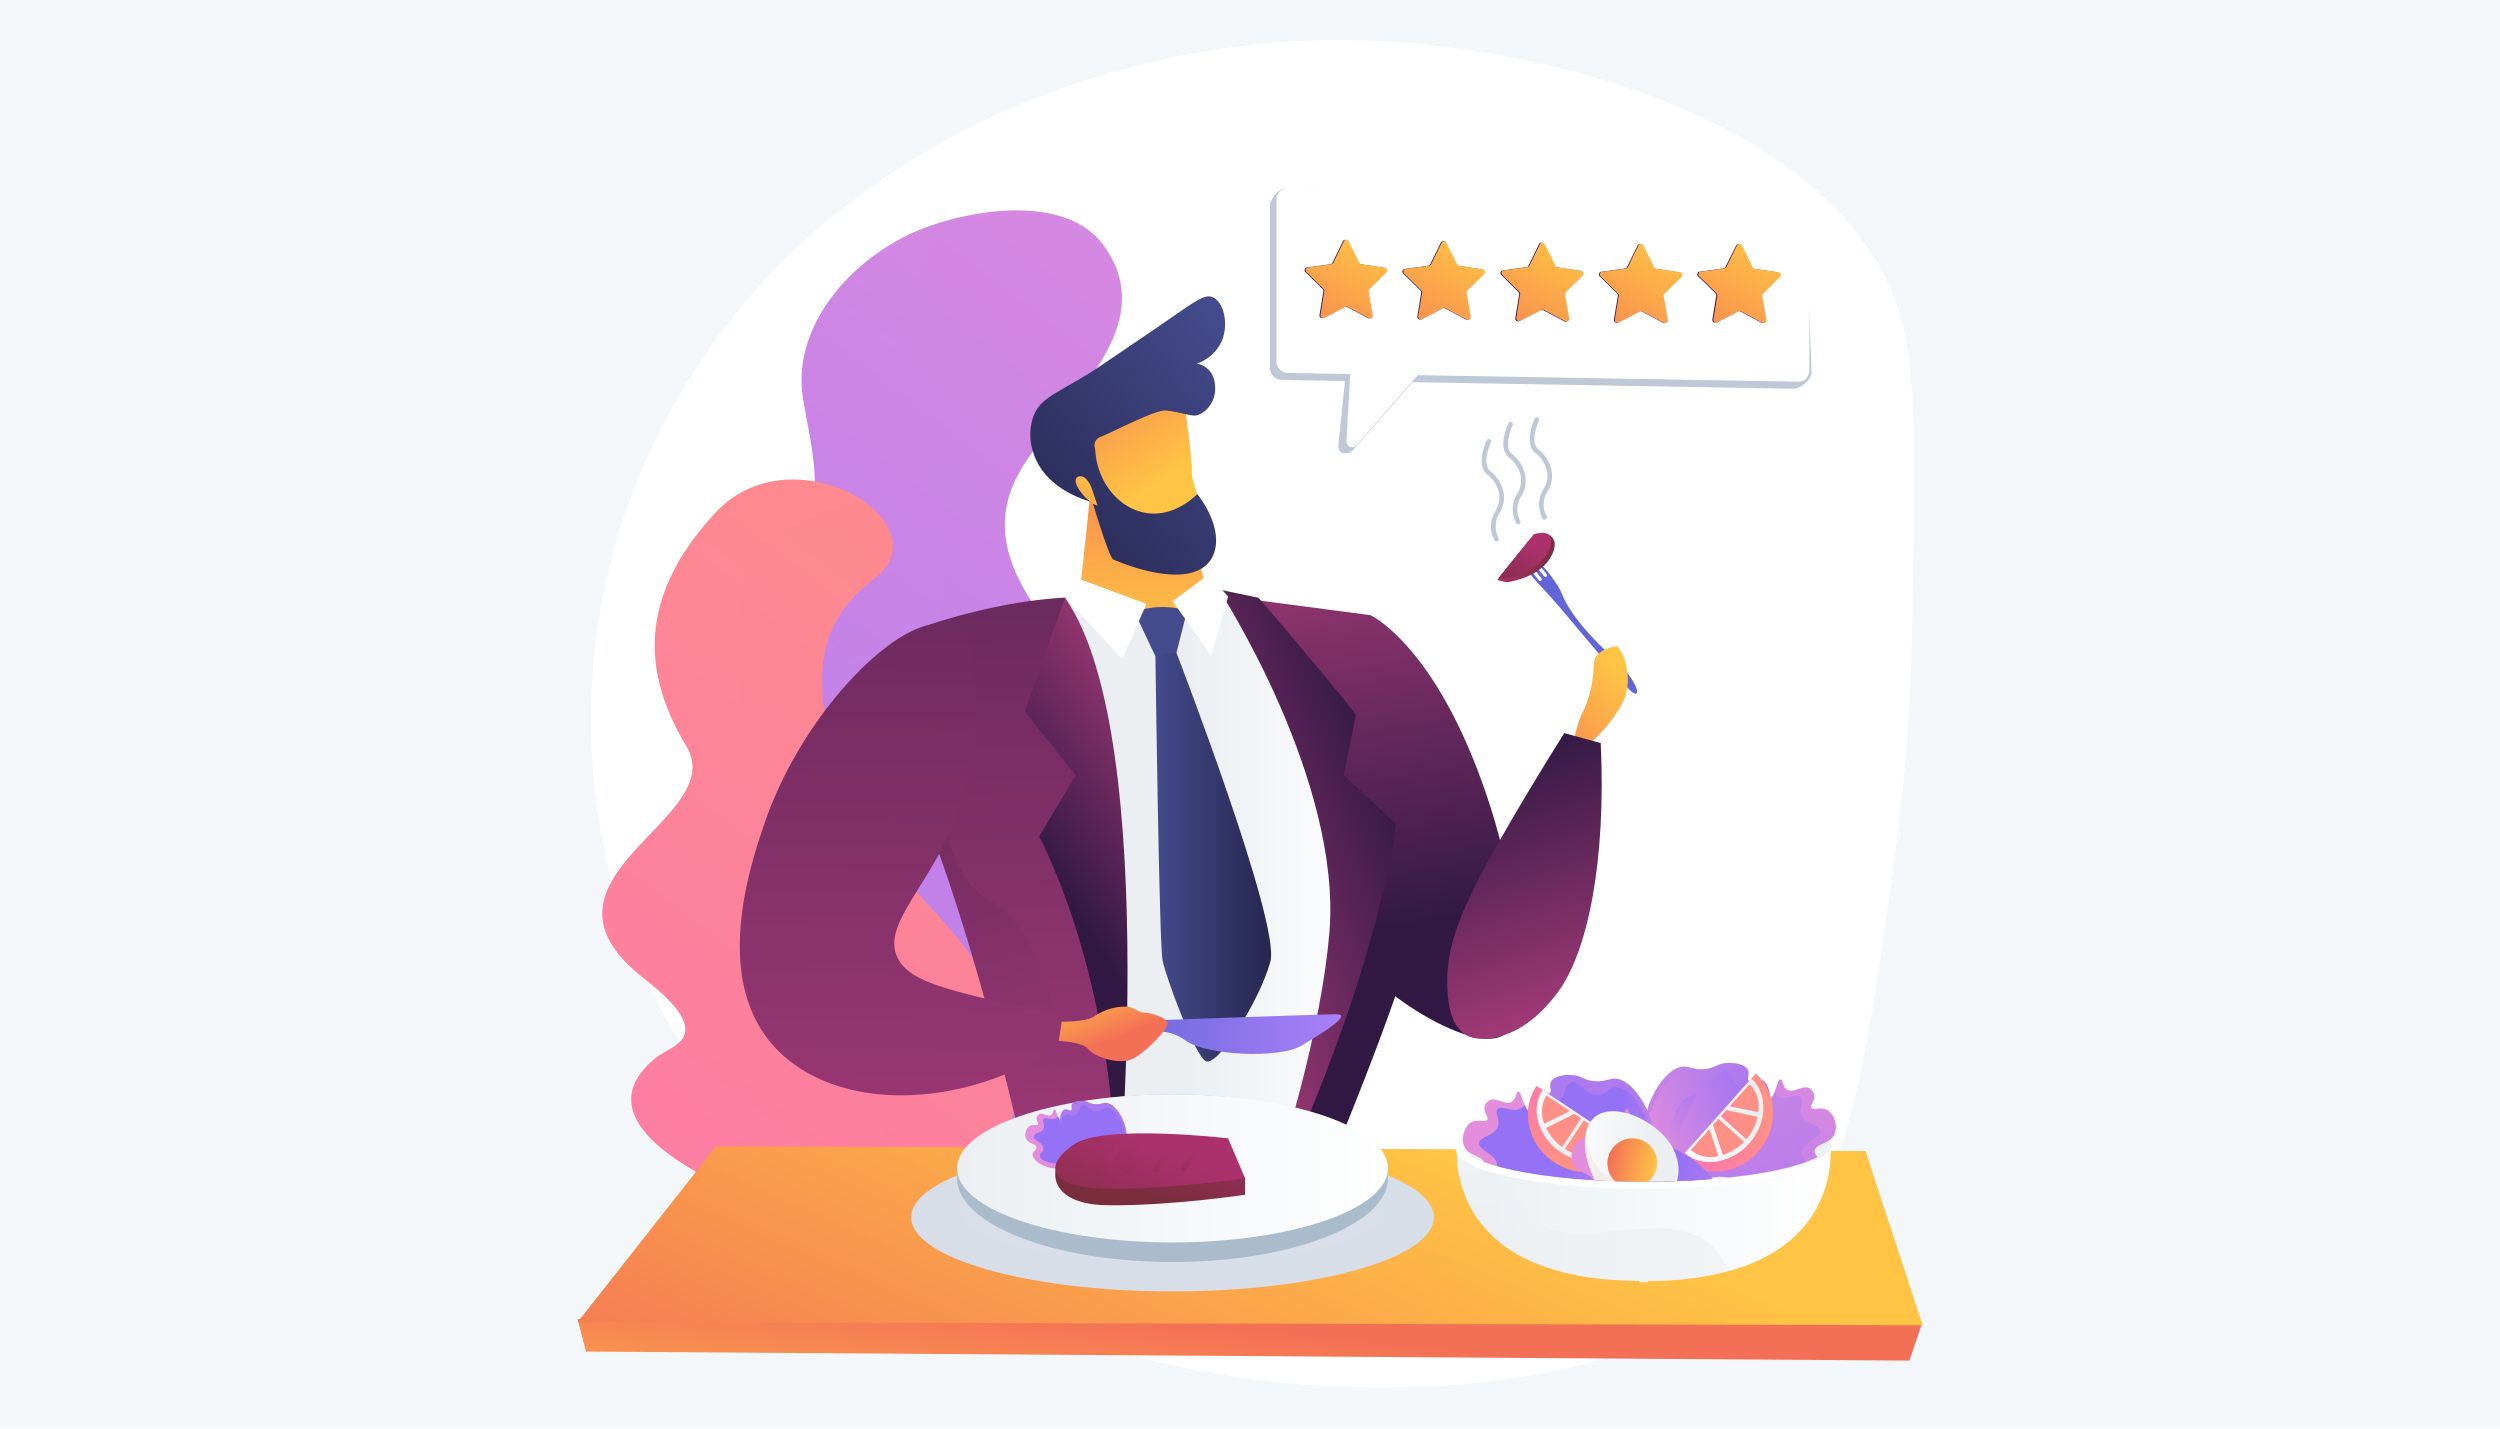 <svg xmlns="http://www.w3.org/2000/svg" xmlns:xlink="http://www.w3.org/1999/xlink" width="700" height="400" viewBox="0 0 700 400"><defs><style>.cls-1{fill:none;}.cls-2{isolation:isolate;}.cls-3{fill:#f4f7fa;}.cls-4{fill:#fff;}.cls-5{fill:url(#linear-gradient);}.cls-25,.cls-36,.cls-38,.cls-39,.cls-44,.cls-6,.cls-66,.cls-76,.cls-8,.cls-87{opacity:0.3;}.cls-25,.cls-29,.cls-31,.cls-33,.cls-36,.cls-38,.cls-39,.cls-44,.cls-46,.cls-52,.cls-54,.cls-6,.cls-64,.cls-66,.cls-76,.cls-79,.cls-8,.cls-87{mix-blend-mode:multiply;}.cls-6{fill:url(#linear-gradient-2);}.cls-7{fill:url(#linear-gradient-3);}.cls-8{fill:url(#linear-gradient-4);}.cls-9{fill:url(#linear-gradient-5);}.cls-10{fill:url(#linear-gradient-6);}.cls-11{fill:url(#linear-gradient-7);}.cls-12{fill:url(#linear-gradient-8);}.cls-13{fill:url(#linear-gradient-9);}.cls-14{fill:url(#linear-gradient-10);}.cls-15{fill:url(#linear-gradient-11);}.cls-16{fill:url(#linear-gradient-12);}.cls-17{fill:url(#linear-gradient-13);}.cls-18{fill:url(#linear-gradient-14);}.cls-19{fill:url(#linear-gradient-15);}.cls-20{fill:url(#linear-gradient-16);}.cls-21{fill:url(#linear-gradient-17);}.cls-22{fill:url(#linear-gradient-18);}.cls-23{fill:url(#linear-gradient-19);}.cls-24{fill:url(#linear-gradient-20);}.cls-25{fill:url(#linear-gradient-21);}.cls-26{fill:url(#linear-gradient-22);}.cls-27{fill:url(#linear-gradient-23);}.cls-28{fill:url(#linear-gradient-24);}.cls-29,.cls-46,.cls-54,.cls-79{opacity:0.5;}.cls-29{fill:url(#linear-gradient-25);}.cls-30{fill:url(#linear-gradient-26);}.cls-31{opacity:0.6;fill:url(#linear-gradient-27);}.cls-32{fill:url(#linear-gradient-28);}.cls-33{opacity:0.9;fill:url(#linear-gradient-29);}.cls-34{clip-path:url(#clip-path);}.cls-35{fill:url(#linear-gradient-30);}.cls-36{fill:url(#linear-gradient-31);}.cls-37{fill:url(#linear-gradient-32);}.cls-38{fill:url(#linear-gradient-33);}.cls-39{fill:url(#linear-gradient-34);}.cls-40{fill:url(#linear-gradient-35);}.cls-41{fill:url(#linear-gradient-36);}.cls-42{fill:url(#linear-gradient-37);}.cls-43{fill:url(#linear-gradient-38);}.cls-44{fill:url(#linear-gradient-39);}.cls-45{fill:url(#linear-gradient-40);}.cls-46{fill:url(#linear-gradient-41);}.cls-47,.cls-55{mix-blend-mode:soft-light;}.cls-47{fill:url(#linear-gradient-42);}.cls-48{fill:url(#linear-gradient-43);}.cls-49{fill:url(#linear-gradient-44);}.cls-50{fill:url(#linear-gradient-45);}.cls-51{fill:url(#linear-gradient-46);}.cls-52{opacity:0.2;}.cls-53{fill:url(#linear-gradient-51);}.cls-54{fill:url(#linear-gradient-52);}.cls-55{fill:url(#linear-gradient-53);}.cls-56{fill:url(#linear-gradient-54);}.cls-57{fill:url(#linear-gradient-55);}.cls-58{fill:url(#linear-gradient-56);}.cls-59{fill:url(#linear-gradient-57);}.cls-60{fill:url(#linear-gradient-62);}.cls-61{fill:url(#linear-gradient-63);}.cls-62{fill:url(#linear-gradient-64);}.cls-63{fill:url(#linear-gradient-65);}.cls-64{opacity:0.1;fill:url(#linear-gradient-66);}.cls-65,.cls-66{fill:#d8dee8;}.cls-67{fill:#abc;}.cls-68{fill:url(#linear-gradient-67);}.cls-69{fill:url(#linear-gradient-68);}.cls-70{fill:url(#linear-gradient-69);}.cls-71{fill:url(#linear-gradient-70);}.cls-72{fill:url(#linear-gradient-71);}.cls-73{fill:url(#linear-gradient-72);}.cls-74{fill:url(#linear-gradient-73);}.cls-75{fill:url(#linear-gradient-74);}.cls-76{fill:url(#linear-gradient-75);}.cls-77{fill:url(#linear-gradient-76);}.cls-78{fill:url(#linear-gradient-77);}.cls-80{fill:url(#linear-gradient-78);}.cls-81{fill:url(#linear-gradient-79);}.cls-82{fill:url(#linear-gradient-80);}.cls-83{fill:url(#linear-gradient-81);}.cls-84{fill:#bfc8d6;}.cls-85{fill:url(#linear-gradient-82);}.cls-86{fill:url(#linear-gradient-83);}.cls-88{fill:url(#linear-gradient-84);}.cls-89{fill:url(#linear-gradient-85);}.cls-90{fill:url(#linear-gradient-86);}.cls-91{fill:url(#linear-gradient-87);}.cls-92{fill:url(#linear-gradient-88);}.cls-93{fill:url(#linear-gradient-89);}.cls-94{fill:url(#linear-gradient-90);}.cls-95{fill:url(#linear-gradient-91);}.cls-96{fill:url(#linear-gradient-92);}.cls-97{fill:url(#linear-gradient-93);}.cls-98{fill:url(#linear-gradient-94);}.cls-99{fill:url(#linear-gradient-95);}.cls-100{fill:url(#linear-gradient-96);}</style><linearGradient id="linear-gradient" x1="-83.08" y1="49.88" x2="-224.95" y2="683.71" gradientTransform="matrix(0.91, 0.42, -0.42, 0.91, 531.72, 13.04)" gradientUnits="userSpaceOnUse"><stop offset="0" stop-color="#e38ddd"/><stop offset="1" stop-color="#9571f6"/></linearGradient><linearGradient id="linear-gradient-2" x1="-77.55" y1="54.18" x2="-215.62" y2="671.01" xlink:href="#linear-gradient"/><linearGradient id="linear-gradient-3" x1="-140.21" y1="172.58" x2="-239.16" y2="614.64" gradientTransform="matrix(0.91, 0.42, -0.42, 0.91, 531.72, 13.04)" gradientUnits="userSpaceOnUse"><stop offset="0" stop-color="#ff9085"/><stop offset="1" stop-color="#fb6fbb"/></linearGradient><linearGradient id="linear-gradient-4" x1="-133.01" y1="181.71" x2="-222.61" y2="582.03" xlink:href="#linear-gradient-3"/><linearGradient id="linear-gradient-5" x1="1689.65" y1="525.12" x2="1693.85" y2="525.12" gradientTransform="matrix(0.78, -0.62, 0.62, 0.78, -1206.83, 820.95)" gradientUnits="userSpaceOnUse"><stop offset="0" stop-color="#aa80f9"/><stop offset="1" stop-color="#6165d7"/></linearGradient><linearGradient id="linear-gradient-6" x1="3264.46" y1="265.92" x2="3365.15" y2="265.92" gradientTransform="translate(-2980.74)" gradientUnits="userSpaceOnUse"><stop offset="0.49" stop-color="#ebeff2"/><stop offset="1" stop-color="#fff"/></linearGradient><linearGradient id="linear-gradient-7" x1="3380.63" y1="259.07" x2="3362.48" y2="144.64" gradientTransform="translate(-2980.74)" gradientUnits="userSpaceOnUse"><stop offset="0" stop-color="#311944"/><stop offset="1" stop-color="#a03976"/></linearGradient><linearGradient id="linear-gradient-8" x1="3346.78" y1="264.45" x2="3328.62" y2="150.01" xlink:href="#linear-gradient-7"/><linearGradient id="linear-gradient-9" x1="3300.59" y1="177.53" x2="3302.96" y2="114.59" gradientTransform="translate(-2980.74)" gradientUnits="userSpaceOnUse"><stop offset="0" stop-color="#ffc444"/><stop offset="1" stop-color="#f36f56"/></linearGradient><linearGradient id="linear-gradient-10" x1="3307.41" y1="133.75" x2="3279.78" y2="91.13" xlink:href="#linear-gradient-9"/><linearGradient id="linear-gradient-11" x1="3332.43" y1="103.61" x2="3268.5" y2="158.86" gradientTransform="translate(-2980.74)" gradientUnits="userSpaceOnUse"><stop offset="0" stop-color="#444b8c"/><stop offset="1" stop-color="#26264f"/></linearGradient><linearGradient id="linear-gradient-12" x1="3289.43" y1="132.69" x2="3267.73" y2="157.95" xlink:href="#linear-gradient-9"/><linearGradient id="linear-gradient-13" x1="3378.62" y1="233.74" x2="3312.07" y2="261.36" xlink:href="#linear-gradient-7"/><linearGradient id="linear-gradient-14" x1="3298.51" y1="185.28" x2="3221.29" y2="293.8" xlink:href="#linear-gradient-11"/><linearGradient id="linear-gradient-15" x1="275.56" y1="-25.05" x2="281.12" y2="338.42" gradientTransform="matrix(1, 0, 0, 1, 0, 0)" xlink:href="#linear-gradient-7"/><linearGradient id="linear-gradient-16" x1="3283.12" y1="258.27" x2="3328.89" y2="226.44" xlink:href="#linear-gradient-7"/><linearGradient id="linear-gradient-17" x1="1392.24" y1="1579.96" x2="1410.39" y2="1620.8" gradientTransform="matrix(0.32, 0.95, -0.95, 0.32, 1506.77, -1643.11)" xlink:href="#linear-gradient-9"/><linearGradient id="linear-gradient-18" x1="1405.82" y1="1630.36" x2="1480.43" y2="1630.36" gradientTransform="matrix(0.32, 0.95, -0.95, 0.32, 1506.77, -1643.11)" xlink:href="#linear-gradient-7"/><linearGradient id="linear-gradient-19" x1="419.26" y1="156.35" x2="435.33" y2="156.35" gradientUnits="userSpaceOnUse"><stop offset="0" stop-color="#ab316d"/><stop offset="1" stop-color="#792d3d"/></linearGradient><linearGradient id="linear-gradient-20" x1="429.37" y1="152.93" x2="420.89" y2="168.81" xlink:href="#linear-gradient-19"/><linearGradient id="linear-gradient-21" x1="239.99" y1="178.9" x2="293.13" y2="313.52" gradientTransform="matrix(1, 0, 0, 1, 0, 0)" xlink:href="#linear-gradient-7"/><linearGradient id="linear-gradient-22" x1="323.51" y1="240" x2="355.91" y2="240" gradientTransform="matrix(1, 0, 0, 1, 0, 0)" xlink:href="#linear-gradient-11"/><linearGradient id="linear-gradient-23" x1="343.59" y1="433.84" x2="349.85" y2="371.29" gradientTransform="matrix(1, 0, 0, 1, 0, 0)" xlink:href="#linear-gradient-9"/><linearGradient id="linear-gradient-24" x1="376.21" y1="311.35" x2="307.41" y2="467.02" gradientTransform="matrix(1, 0, 0, 1, 0, 0)" xlink:href="#linear-gradient-9"/><linearGradient id="linear-gradient-25" x1="382.32" y1="314.05" x2="313.52" y2="469.72" gradientTransform="matrix(1, 0, 0, 1, 0, 0)" xlink:href="#linear-gradient-9"/><linearGradient id="linear-gradient-26" x1="407.91" y1="339.91" x2="512.58" y2="339.91" gradientUnits="userSpaceOnUse"><stop offset="0" stop-color="#ebeff2"/><stop offset="1" stop-color="#fff"/></linearGradient><linearGradient id="linear-gradient-27" x1="437.42" y1="254.17" x2="446.67" y2="344.32" gradientUnits="userSpaceOnUse"><stop offset="0" stop-color="#fff"/><stop offset="1" stop-color="#ebeff2"/></linearGradient><linearGradient id="linear-gradient-28" x1="455.35" y1="274.45" x2="460.52" y2="324.88" xlink:href="#linear-gradient-26"/><linearGradient id="linear-gradient-29" x1="456.63" y1="276.73" x2="461.44" y2="323.61" xlink:href="#linear-gradient-27"/><clipPath id="clip-path"><path class="cls-1" d="M515.71,313.3l-2.91-8-28.3-10.22H455.17L409.66,309.4l-.91,9.64a2.39,2.39,0,0,0-.15.83c0,6.08,23.31,11,52,11s52.06-4.93,52.06-11A7.67,7.67,0,0,0,515.71,313.3Z"/></clipPath><linearGradient id="linear-gradient-30" x1="-2123.06" y1="-951.52" x2="-2183.79" y2="-898.3" gradientTransform="translate(2823.01 552.02) rotate(-17.76)" xlink:href="#linear-gradient"/><linearGradient id="linear-gradient-31" x1="-2172.03" y1="-931.63" x2="-2131.48" y2="-931.63" gradientTransform="translate(2823.01 552.02) rotate(-17.76)" xlink:href="#linear-gradient"/><linearGradient id="linear-gradient-32" x1="-2179.79" y1="-940.85" x2="-2141.6" y2="-940.85" gradientTransform="translate(2823.01 552.02) rotate(-17.76)" xlink:href="#linear-gradient"/><linearGradient id="linear-gradient-33" x1="-2171.69" y1="-935.38" x2="-2163.17" y2="-949.25" gradientTransform="translate(2823.01 552.02) rotate(-17.76)" xlink:href="#linear-gradient"/><linearGradient id="linear-gradient-34" x1="-2150.02" y1="-960.14" x2="-2161.62" y2="-941.72" gradientTransform="translate(2823.01 552.02) rotate(-17.76)" xlink:href="#linear-gradient"/><linearGradient id="linear-gradient-35" x1="5113.25" y1="1369.68" x2="5052.52" y2="1422.9" gradientTransform="matrix(-0.95, -0.3, -0.3, 0.95, 5699.75, 552.02)" xlink:href="#linear-gradient"/><linearGradient id="linear-gradient-36" x1="5064.29" y1="1389.56" x2="5104.83" y2="1389.56" gradientTransform="matrix(-0.95, -0.3, -0.3, 0.95, 5699.75, 552.02)" xlink:href="#linear-gradient"/><linearGradient id="linear-gradient-37" x1="5056.53" y1="1380.34" x2="5094.71" y2="1380.34" gradientTransform="matrix(-0.95, -0.3, -0.3, 0.95, 5699.75, 552.02)" xlink:href="#linear-gradient"/><linearGradient id="linear-gradient-38" x1="5064.62" y1="1385.82" x2="5073.14" y2="1371.95" gradientTransform="matrix(-0.95, -0.3, -0.3, 0.95, 5699.75, 552.02)" xlink:href="#linear-gradient"/><linearGradient id="linear-gradient-39" x1="5086.3" y1="1361.06" x2="5074.7" y2="1379.48" gradientTransform="matrix(-0.95, -0.3, -0.3, 0.95, 5699.75, 552.02)" xlink:href="#linear-gradient"/><linearGradient id="linear-gradient-40" x1="335.16" y1="-3118.41" x2="305.62" y2="-3127.88" gradientTransform="matrix(0.67, -0.75, 0.75, 0.67, 2598.34, 2637.47)" xlink:href="#linear-gradient-3"/><linearGradient id="linear-gradient-41" x1="335.26" y1="-3119.21" x2="305.86" y2="-3128.62" gradientTransform="matrix(0.67, -0.75, 0.75, 0.67, 2598.34, 2637.47)" xlink:href="#linear-gradient-3"/><linearGradient id="linear-gradient-42" x1="333.63" y1="-3120.32" x2="307.85" y2="-3128.58" gradientTransform="matrix(0.67, -0.75, 0.75, 0.67, 2598.34, 2637.47)" xlink:href="#linear-gradient-26"/><linearGradient id="linear-gradient-43" x1="329.22" y1="-3120.78" x2="320.84" y2="-3123.47" gradientTransform="matrix(0.67, -0.75, 0.75, 0.67, 2598.34, 2637.47)" xlink:href="#linear-gradient-3"/><linearGradient id="linear-gradient-44" x1="322.46" y1="-3121.99" x2="315.83" y2="-3124.12" gradientTransform="matrix(0.67, -0.75, 0.75, 0.67, 2598.34, 2637.47)" xlink:href="#linear-gradient-3"/><linearGradient id="linear-gradient-45" x1="316.2" y1="-3123.77" x2="309.01" y2="-3126.07" gradientTransform="matrix(0.67, -0.75, 0.75, 0.67, 2598.34, 2637.47)" xlink:href="#linear-gradient-3"/><linearGradient id="linear-gradient-46" x1="333.25" y1="-3123.58" x2="325.44" y2="-3126.08" gradientTransform="matrix(0.67, -0.75, 0.75, 0.67, 2598.34, 2637.47)" xlink:href="#linear-gradient-3"/><linearGradient id="linear-gradient-51" x1="2489.48" y1="2162.63" x2="2459.94" y2="2153.16" gradientTransform="matrix(0.83, 0.55, -0.55, 0.83, -427.33, -2850.44)" xlink:href="#linear-gradient-3"/><linearGradient id="linear-gradient-52" x1="2489.58" y1="2161.83" x2="2460.18" y2="2152.41" gradientTransform="matrix(0.83, 0.55, -0.55, 0.83, -427.33, -2850.44)" xlink:href="#linear-gradient-3"/><linearGradient id="linear-gradient-53" x1="2487.95" y1="2160.72" x2="2462.17" y2="2152.46" gradientTransform="matrix(0.83, 0.55, -0.55, 0.83, -427.33, -2850.44)" xlink:href="#linear-gradient-26"/><linearGradient id="linear-gradient-54" x1="2483.54" y1="2160.26" x2="2475.16" y2="2157.57" gradientTransform="matrix(0.83, 0.55, -0.55, 0.83, -427.33, -2850.44)" xlink:href="#linear-gradient-3"/><linearGradient id="linear-gradient-55" x1="2476.78" y1="2159.05" x2="2470.15" y2="2156.92" gradientTransform="matrix(0.83, 0.55, -0.55, 0.83, -427.33, -2850.44)" xlink:href="#linear-gradient-3"/><linearGradient id="linear-gradient-56" x1="2470.52" y1="2157.26" x2="2463.33" y2="2154.96" gradientTransform="matrix(0.83, 0.55, -0.55, 0.83, -427.33, -2850.44)" xlink:href="#linear-gradient-3"/><linearGradient id="linear-gradient-57" x1="2487.57" y1="2157.46" x2="2479.76" y2="2154.96" gradientTransform="matrix(0.83, 0.55, -0.55, 0.83, -427.33, -2850.44)" xlink:href="#linear-gradient-3"/><linearGradient id="linear-gradient-62" x1="5082.8" y1="1365.06" x2="5022.07" y2="1418.28" gradientTransform="matrix(-0.95, -0.3, -0.3, 0.95, 5699.75, 552.02)" xlink:href="#linear-gradient"/><linearGradient id="linear-gradient-63" x1="5033.83" y1="1384.94" x2="5074.38" y2="1384.94" gradientTransform="matrix(-0.95, -0.3, -0.3, 0.95, 5699.75, 552.02)" xlink:href="#linear-gradient"/><linearGradient id="linear-gradient-64" x1="-13.44" y1="-2614.95" x2="-30.76" y2="-2636.63" gradientTransform="matrix(0.77, -0.64, 0.64, 0.77, 2144.13, 2337)" xlink:href="#linear-gradient-26"/><linearGradient id="linear-gradient-65" x1="-17.67" y1="-2619.74" x2="-26.33" y2="-2630.57" gradientTransform="translate(479.16 2950.8)" xlink:href="#linear-gradient-9"/><linearGradient id="linear-gradient-66" x1="-17.13" y1="-2612.63" x2="-34.13" y2="-2633.91" gradientTransform="matrix(0.77, -0.64, 0.64, 0.77, 2144.13, 2337)" xlink:href="#linear-gradient-9"/><linearGradient id="linear-gradient-67" x1="267.98" y1="327.15" x2="388.62" y2="327.15" xlink:href="#linear-gradient-26"/><linearGradient id="linear-gradient-68" x1="658.09" y1="289.54" x2="727.77" y2="289.54" gradientTransform="matrix(-1, 0, 0, 1, 1033.58, 0)" xlink:href="#linear-gradient-5"/><linearGradient id="linear-gradient-69" x1="729.61" y1="273.98" x2="722.66" y2="291.59" gradientTransform="matrix(-1, 0, 0, 1, 1033.58, 0)" xlink:href="#linear-gradient-9"/><linearGradient id="linear-gradient-70" x1="776.55" y1="-29.98" x2="782.11" y2="333.49" gradientTransform="matrix(-1, 0, 0, 1, 1033.58, 0)" xlink:href="#linear-gradient-7"/><linearGradient id="linear-gradient-71" x1="5228.48" y1="1416.26" x2="5196.41" y2="1444.37" gradientTransform="matrix(-0.95, -0.3, -0.3, 0.95, 5699.75, 552.02)" xlink:href="#linear-gradient"/><linearGradient id="linear-gradient-72" x1="5202.62" y1="1426.76" x2="5224.03" y2="1426.76" gradientTransform="matrix(-0.95, -0.3, -0.3, 0.95, 5699.75, 552.02)" xlink:href="#linear-gradient"/><linearGradient id="linear-gradient-73" x1="5198.52" y1="1421.89" x2="5218.69" y2="1421.89" gradientTransform="matrix(-0.95, -0.3, -0.3, 0.95, 5699.75, 552.02)" xlink:href="#linear-gradient"/><linearGradient id="linear-gradient-74" x1="5202.8" y1="1424.78" x2="5207.29" y2="1417.46" gradientTransform="matrix(-0.95, -0.3, -0.3, 0.95, 5699.75, 552.02)" xlink:href="#linear-gradient"/><linearGradient id="linear-gradient-75" x1="5214.24" y1="1411.71" x2="5208.12" y2="1421.44" gradientTransform="matrix(-0.95, -0.3, -0.3, 0.95, 5699.75, 552.02)" xlink:href="#linear-gradient"/><linearGradient id="linear-gradient-76" x1="334.3" y1="303.17" x2="320.3" y2="334.84" xlink:href="#linear-gradient-19"/><linearGradient id="linear-gradient-77" x1="324.94" y1="321.53" x2="310.62" y2="353.94" xlink:href="#linear-gradient-19"/><linearGradient id="linear-gradient-78" x1="311.29" y1="323.23" x2="306" y2="335.2" xlink:href="#linear-gradient-19"/><linearGradient id="linear-gradient-79" x1="319.17" y1="322.76" x2="313.88" y2="334.74" xlink:href="#linear-gradient-19"/><linearGradient id="linear-gradient-80" x1="327.05" y1="322.3" x2="321.75" y2="334.28" xlink:href="#linear-gradient-19"/><linearGradient id="linear-gradient-81" x1="334.92" y1="321.84" x2="329.63" y2="333.81" xlink:href="#linear-gradient-19"/><linearGradient id="linear-gradient-82" x1="-647.03" y1="112.78" x2="-624.2" y2="112.78" gradientTransform="translate(1011.62 -38.68) rotate(-0.37)" gradientUnits="userSpaceOnUse"><stop offset="0" stop-color="#311944"/><stop offset="1" stop-color="#893976"/></linearGradient><linearGradient id="linear-gradient-83" x1="-628.5" y1="100.91" x2="-651.12" y2="141" gradientTransform="translate(1011.62 -38.68) rotate(-0.37)" xlink:href="#linear-gradient-9"/><linearGradient id="linear-gradient-84" x1="-628.5" y1="100.88" x2="-651.14" y2="141.01" gradientTransform="translate(1011.62 -38.68) rotate(-0.37)" xlink:href="#linear-gradient-9"/><linearGradient id="linear-gradient-85" x1="-619.67" y1="113.37" x2="-596.75" y2="113.37" xlink:href="#linear-gradient-82"/><linearGradient id="linear-gradient-86" x1="-601.08" y1="101.47" x2="-623.75" y2="141.66" gradientTransform="translate(1011.62 -38.68) rotate(-0.37)" xlink:href="#linear-gradient-9"/><linearGradient id="linear-gradient-87" x1="-601.09" y1="101.45" x2="-623.77" y2="141.66" gradientTransform="translate(1011.62 -38.68) rotate(-0.37)" xlink:href="#linear-gradient-9"/><linearGradient id="linear-gradient-88" x1="-592.2" y1="113.97" x2="-569.2" y2="113.97" xlink:href="#linear-gradient-82"/><linearGradient id="linear-gradient-89" x1="-573.56" y1="102.04" x2="-596.28" y2="142.32" gradientTransform="translate(1011.62 -38.68) rotate(-0.37)" xlink:href="#linear-gradient-9"/><linearGradient id="linear-gradient-90" x1="-573.56" y1="102.02" x2="-596.3" y2="142.32" gradientTransform="translate(1011.62 -38.68) rotate(-0.37)" xlink:href="#linear-gradient-9"/><linearGradient id="linear-gradient-91" x1="-564.63" y1="114.57" x2="-541.54" y2="114.57" xlink:href="#linear-gradient-82"/><linearGradient id="linear-gradient-92" x1="-545.93" y1="102.62" x2="-568.7" y2="142.98" gradientTransform="translate(1011.62 -38.68) rotate(-0.37)" xlink:href="#linear-gradient-9"/><linearGradient id="linear-gradient-93" x1="-545.94" y1="102.59" x2="-568.72" y2="142.98" gradientTransform="translate(1011.62 -38.68) rotate(-0.37)" xlink:href="#linear-gradient-9"/><linearGradient id="linear-gradient-94" x1="-537.05" y1="114.74" x2="-513.96" y2="114.74" xlink:href="#linear-gradient-82"/><linearGradient id="linear-gradient-95" x1="-518.35" y1="102.79" x2="-541.12" y2="143.15" gradientTransform="translate(1011.62 -38.68) rotate(-0.37)" xlink:href="#linear-gradient-9"/><linearGradient id="linear-gradient-96" x1="-518.36" y1="102.77" x2="-541.14" y2="143.16" gradientTransform="translate(1011.62 -38.68) rotate(-0.37)" xlink:href="#linear-gradient-9"/></defs><g class="cls-2"><g id="Illustration"><rect class="cls-3" width="700" height="400"/><path class="cls-4" d="M378.79,11.25c50.26.88,128,20,150.39,69.1,7.82,17.15,7.29,42.36,6.23,92.79A531.4,531.4,0,0,1,531,236.37c-7.52,55.68-12.64,93.58-32,115.65-48.58,55.31-224.07,53.71-299-45.86-40.88-54.31-47.17-131.58-9.79-195.43C231.28,40.43,311.51,10.06,378.79,11.25Z"/><path class="cls-5" d="M330,358.52c-17.56,7.53-35.14,5.09-51.76-1.31q-2.69-1-5.32-2.19a211.2,211.2,0,0,1-22.14-11.58c-19.59-11.55-41.92-27.88-35.39-54.41,3.13-12.72,16.36-13.75,20.11-24.59,4.62-13.37-14.84-28-23.19-35.45-13.15-11.71-24.38-20.37-18.68-40.41,4.06-14.31,16-21.07,25.68-31.12,13.3-13.86,8.38-29,5.57-45.65-3.57-21.18,14.74-40.38,33-47.62a74.64,74.64,0,0,1,7.19-2.4c14.61-4.08,35.13-5.41,44.05,7.09,17.52,24.52-15.81,46.59-24.82,65.49-8.44,17.67,2.8,33.33,14.23,46.56,28.69,33.25,70.53,62.18,69,111C366.73,318.4,355.75,347.46,330,358.52Z"/><path class="cls-6" d="M330,358.52c-17.56,7.53-35.14,5.09-51.76-1.31,12.25-7.31,48.3-33.49,27.76-78.92-7.36-16.28-20.58-27.78-35.91-36.4-9.22-5.18-20.2-12.11-22.59-23.22-2.73-12.68,5.8-24.61,10.87-35.55,5.62-12.13,9.62-25,5.56-38.3-7.23-23.68-16-62.58,1.14-83,14.61-4.08,35.13-5.41,44.05,7.09,17.52,24.52-15.81,46.59-24.82,65.49-8.44,17.67,2.8,33.33,14.23,46.56,28.69,33.25,70.53,62.18,69,111C366.73,318.4,355.75,347.46,330,358.52Z"/><path class="cls-7" d="M254.87,342.29a57.75,57.75,0,0,1-13.08,1.11,73.93,73.93,0,0,1-7.49-.55,52.27,52.27,0,0,1-9.21-1.93c-14.11-4.46-66.8-23.75-41.65-44.58,2.39-2,7.56-3.63,8.32-7,1.33-5.94-9.16-13.43-12.84-16.49-33.11-27.5,25.46-43.65,13.3-63.84s-13.94-41.58,8-65.34c12.23-13.22,30.89-10.76,41.54-3.32,8.49,5.92,11.88,15,2.88,21.83-20.3,15.38-14.82,34.35-9.87,57.78s57.95,48.33,48.86,92.16C280.69,326.4,269,339.19,254.87,342.29Z"/><path class="cls-8" d="M254.87,342.29a57.75,57.75,0,0,1-13.08,1.11c13.8-14.51,12-26.58-14.74-46.92-29.49-22.42-21.92-37.47-10.67-59.05s-14.58-26.56-10-63.53c3.1-25,22.88-31.78,35.4-33.56,8.49,5.92,11.88,15,2.88,21.83-20.3,15.38-14.82,34.35-9.87,57.78s57.95,48.33,48.86,92.16C280.69,326.4,269,339.19,254.87,342.29Z"/><path class="cls-9" d="M437.37,166.35c-1.13-2.87-5.19-8.27-8-10.18l3.69,4.61a.46.46,0,1,1-.72.58l-4.7-5.88a.84.84,0,0,0-.63.33,2.39,2.39,0,0,0-.13.21l4.73,5.92a.46.46,0,1,1-.72.58l-4.25-5.31c.23,2.25,3.47,5.45,6.32,8.59,3.51,3.86,4.74,5.39,4.74,5.39s17.43,20.72,17.76,21.09c4.67,5.31,4.11-1-4.13-8.48S438.91,170.3,437.37,166.35Z"/><path class="cls-10" d="M359.39,169.7l-21.53-3.58L325,173.83l-21.7-7.13s-19.15,2.54-19.56,2.41L304.21,360a48.13,48.13,0,0,0,21.5,5.66,120.45,120.45,0,0,0,22-1.13c6.12-14.16,24.14-57.78,34.14-103C394,206.32,359.39,169.7,359.39,169.7Z"/><path class="cls-11" d="M378.1,182.13c0-.58,5.63-9.88,5.63-9.88s15.2,6.88,28.7,40.11,15.09,65.52,10,75.72-39.05-10-45.77-24.18S378.1,182.13,378.1,182.13Z"/><path class="cls-12" d="M399.76,237.63c-4.67-20.6-16-65.38-16-65.38L343.87,167s33.27,51.31,29.51,94.4C370.17,298.16,349.91,350.33,344,365a116.2,116.2,0,0,0,12.93-2.19C364,345.15,404.08,256.67,399.76,237.63Z"/><path class="cls-13" d="M305.82,132.53s-2.88,29.81-3.77,34.8l24.1,9.31,12.23-8.12-7-32.05Z"/><path class="cls-14" d="M330.89,109.16c.4.3,3,19.46,2.8,22.65s3.15,10.4,3.15,10.4-10.73,6.22-16.42,5.13-14.48-13.22-16.06-17.85,8.3-15.39,8.3-15.39Z"/><path class="cls-15" d="M305.91,140.59s4.59,15.56,5.85,16.09c10.13,4.28,23.56,7.07,27.66-.65,2.53-4.78.41-11.83-4.19-17.69-.75.76-6.38,6.32-13.9,5.35-7.69-1-14.23-8.41-14.68-18a2.53,2.53,0,0,1,1.57-3.39c2.55-.94,15.16-7.55,18.08-7.36s6.62,1.45,8.32,1.42,6.05-2.8,5.6-8.42-5.12-6.12-5.12-6.12a11.9,11.9,0,0,0,6.95-6.21c2-4.67.75-10.83-2.37-12.33-2.49-1.2-5,1.11-17.09,9.37-10.33,7-15.5,10.58-18,12.1-9.44,5.72-13.34,6.92-15.22,11.77a15.51,15.51,0,0,0-.07,10.1C292.51,137.29,305.06,140.4,305.91,140.59Z"/><path class="cls-16" d="M305.57,136.43s-1.55-4-3.8-2.9,2.34,7.1,5.57,8.09Z"/><path class="cls-17" d="M376.23,217.05s3.34-16.24,3.4-16.83S360.78,177,352.36,167.37l-11.09-2.31s34.7,53.29,30.94,96.38c-2.32,26.48-12.33,61-20.61,83.69,34.9-71.14,39.23-114.46,39.23-114.46Z"/><path class="cls-18" d="M323.07,182.83l-5.36-11.39s5.88-2.95,14.69-.51l-2.75,10.91a3.46,3.46,0,0,1-3,3h0A3.47,3.47,0,0,1,323.07,182.83Z"/><polygon class="cls-4" points="328.33 168.32 339.14 183.61 343.87 167.04 338.38 160.89 328.33 168.32"/><polygon class="cls-4" points="301.64 161.89 298.21 167.37 314.24 184.5 320.99 169.11 301.64 161.89"/><path class="cls-19" d="M312.91,336.15c-.38,9.2-1.07,18.17-2.12,26.73a42.17,42.17,0,0,1-18.06-12.15c-5.67-27.44-17.52-79.8-32.64-119.51a243.83,243.83,0,0,0-11.19-25.43A22.19,22.19,0,0,1,262,174.33c10.68-3.33,23.42-6.29,36.22-7C298.2,167.37,316.11,259.58,312.91,336.15Z"/><path class="cls-20" d="M312.36,345.13S326,206.93,298.21,167.37L287,199.3l14.2,17.75-10.25,17.17S314.8,277.53,312.36,345.13Z"/><path class="cls-21" d="M445.42,208s9-8.11,10.13-14.91-2.16-12.39-3.09-12.18-6.36,1.09-6.24,5.55a31.34,31.34,0,0,1-3,12.85c-1.26,2.25-2.54,7.78-2.54,7.78Z"/><path class="cls-22" d="M448.2,208.06,438,205.27c-5.81,9.23-10.53,17.1-14,23-14,23.85-19.18,35.31-18.76,47.79.12,3.49.47,10.91,5.29,13.75.7.42,2.91,1.57,7.33.85,9.59-1.56,15.86-9.67,18-12.37C444.61,266.92,449.76,241.05,448.2,208.06Z"/><path class="cls-23" d="M434.56,155.28c-3,6.6-12.63,7.74-12.63,7.74-.92-.06-1.62-.43-2.15-.43h0c-.15,0-.33-.19-.5-.31h0l.37-.46,8.29-10.3a10.13,10.13,0,0,1,5.42-1.33c.05-.19.1-.29.17-.5a3.18,3.18,0,0,1,.32.16,3.13,3.13,0,0,1,1.46,2.09h0A6.16,6.16,0,0,1,434.56,155.28Z"/><path class="cls-24" d="M433.63,154.25C430.62,160.86,421,162,421,162a8.36,8.36,0,0,1-1.38-.19l8.29-10.3,1.56-1.94c1.52-.43,3.09-.54,4,0S434.83,151.62,433.63,154.25Z"/><path class="cls-25" d="M312.91,336.15c-.38,9.2-1.07,18.17-2.12,26.73a42.17,42.17,0,0,1-18.06-12.15c-5.67-27.44-17.52-79.8-32.64-119.51,1.24-2.11,3-1.5,5.49,2.75,0,0,2.41,13.81,12,18.4s20,27.26,17.39,41.72C292.58,307.51,310.07,323.11,312.91,336.15Z"/><path class="cls-26" d="M329.39,182.76l-5.88.68s1.06,80.83,2,85.46,8.78,26,12,28.17,15.28-17,18.2-27.84S329.39,182.76,329.39,182.76Z"/><polygon class="cls-27" points="164.09 378.44 161.71 369.34 355.21 356.61 538.29 370.2 534.63 380.97 164.09 378.44"/><path class="cls-28" d="M200.46,321c1.4,0,321.85,1.3,321.85,1.3l16,48.75-376.58-.85Z"/><path class="cls-29" d="M522.31,322.33S201.86,321,200.46,321L195,328c17.12,14.09,32.06,19,42.33,21,33.36,6.36,49.53-12.35,91-8.48,26.18,2.43,22.54,10.14,48.08,13.47,53.94,7,76.48-26.49,111.1-16,11,3.35,24.85,11.65,38.38,33.11l12.38,0Z"/><path class="cls-30" d="M484.56,355.76a84.17,84.17,0,0,1-23.18,2.85V359h-2.31v-.39c-55.6-.14-51.07-37.78-51.07-37.78.56,3.42,5.29,5.66,11.72,7.11,12.79,2.9,32.4,2.69,39.35,2.51v-.09l1.15.05,1.16-.05v.09c10.66.28,49.41.6,51.1-9.62C512.48,320.83,515.7,347,484.56,355.76Z"/><path class="cls-31" d="M484.56,355.76a84.17,84.17,0,0,1-23.18,2.85V359h-2.31v-.39c-55.6-.14-51.07-37.78-51.07-37.78.56,3.42,5.29,5.66,11.72,7.11a33.13,33.13,0,0,1,7.59,10.15c8.38,17.49,42.05-4.57,54.27,13.45C482.64,353.1,483.59,354.5,484.56,355.76Z"/><ellipse class="cls-32" cx="460.21" cy="321.82" rx="52.59" ry="11.01"/><ellipse class="cls-33" cx="461.15" cy="320.76" rx="51.56" ry="10.09"/><g class="cls-34"><path class="cls-35" d="M472.37,332.47c-1.54-1-.46-6.8,2.55-11,4.27-6,12.6-9.16,14.58-9.86,2.14-.76,4-1.2,5.68-3.06,2.36-2.69,2.42-6.36,3.37-6.31.7,0,.46,2.06,1.84,2.87,1.92,1.11,4.47-1.57,6.41-.32a2.93,2.93,0,0,1,1.14,1.61c.44,1.72-1.2,2.93-.73,3.76s2.64-.32,4.41.63c2,1.06,3.07,4.59,2,6.87-1.32,2.77-5.28,2.56-5.52,4.58-.17,1.49,2,2.08,2.11,3.69.25,2.44-4.1,5.83-8.87,7-9.67,2.29-15.49-6-23.76-2.6C474.87,331.39,473.37,333.15,472.37,332.47Z"/><path class="cls-36" d="M481.7,327c4.31-.56,6,3.14,12.69,3.81,5.58.56,11.47-1.3,11.9-3.72.29-1.57-1.92-2.28-1.77-4.34.21-3,5.25-4,5-6.11-.19-1.86-4.23-1.75-5.23-4.6-.77-2.15,1-3.84.05-4.85-1.13-1.23-4,1-6.31-.13a3.31,3.31,0,0,1-1.28-1.13,10,10,0,0,1-1.61,2.61c-1.64,1.86-3.54,2.3-5.68,3.06-2,.7-10.31,3.87-14.58,9.86-3,4.23-4.09,10-2.55,11,.58.4,1.34,0,2.41-.7C477.39,328.31,479.81,327.23,481.7,327Z"/><path class="cls-37" d="M472.05,336c-2.35-1.24-8.39-4.86-10.81-11.94-3.94-11.54,4.22-25,10-25.4,1.94-.11,3.56,1.27,7,.58,2.35-.48,2.67-1.35,5-1.57,2.15-.19,5.4.2,6.18,2,.55,1.22-.41,2.38.23,3s2.37-.73,3.66-.28c1.89.67,3.14,5.39,1.8,8.92-2.34,6.17-11,4.42-17.44,11C473.67,326.32,472.43,331.74,472.05,336Z"/><path class="cls-38" d="M470.83,333.93s-5.6-9.21-2.9-18.67,5.41-8.18,6.67-8.76-1.52,3.48-2.86,6.61S467.28,319,470.83,333.93Z"/><path class="cls-39" d="M493.31,302.3c-1.29-.45-2.88,1-3.66.28s.32-1.76-.23-3c-.78-1.76-4-2.15-6.18-2-2.37.22-2.69,1.09-5,1.57-3.44.69-5.06-.69-7-.58C465.56,299,457.6,312,461,323.39a24.58,24.58,0,0,1,2-14.47c.49-1,4.06-8.06,8.22-7.8,2.14.13,2.73,2.11,5.15,2.11,3.49,0,4.91-4.11,7.11-3.53s1.61,4.46,4.25,5.44c1.88.7,3.14-.9,4.7-.43,1.15.35,2.27,1.77,2.87,5.71C496.26,307,495.06,302.92,493.31,302.3Z"/><path class="cls-40" d="M451.29,335.87c1.53-1,.45-6.8-2.56-11-4.27-6-12.6-9.16-14.57-9.86-2.15-.76-4.05-1.19-5.69-3.06-2.36-2.69-2.42-6.36-3.36-6.31-.71,0-.46,2.07-1.85,2.87-1.91,1.11-4.47-1.57-6.41-.32a2.84,2.84,0,0,0-1.13,1.61c-.45,1.72,1.19,2.93.72,3.76s-2.64-.32-4.41.63c-2,1.06-3.07,4.59-2,6.87,1.31,2.77,5.28,2.56,5.51,4.58.17,1.49-1.95,2.08-2.11,3.69-.25,2.44,4.1,5.83,8.87,7,9.67,2.29,15.5-6,23.76-2.6C448.78,334.79,450.28,336.55,451.29,335.87Z"/><path class="cls-41" d="M442,330.38c-4.31-.56-6,3.14-12.69,3.81-5.58.56-11.46-1.3-11.9-3.72-.29-1.56,1.92-2.28,1.78-4.34-.22-3-5.25-4-5.05-6.11.19-1.86,4.23-1.75,5.24-4.59.76-2.16-1-3.85-.06-4.86,1.13-1.23,4,1,6.31-.13a3.31,3.31,0,0,0,1.28-1.13,10.09,10.09,0,0,0,1.61,2.61c1.64,1.87,3.54,2.3,5.69,3.06,2,.7,10.3,3.87,14.57,9.86,3,4.23,4.09,10,2.56,11-.59.4-1.35,0-2.42-.7C446.27,331.71,443.85,330.63,442,330.38Z"/><path class="cls-42" d="M451.6,339.37c2.35-1.24,8.39-4.86,10.81-11.94,3.94-11.54-4.22-25.05-10-25.39-1.94-.12-3.56,1.26-7,.57-2.36-.47-2.68-1.35-5-1.57-2.15-.19-5.39.21-6.18,2-.54,1.22.42,2.37-.23,3s-2.36-.73-3.66-.27c-1.89.66-3.14,5.38-1.8,8.91,2.35,6.17,11,4.42,17.44,11C450,329.72,451.22,335.14,451.6,339.37Z"/><path class="cls-43" d="M452.82,337.33s5.61-9.21,2.9-18.67-5.41-8.18-6.67-8.76,1.52,3.49,2.86,6.61S456.37,322.42,452.82,337.33Z"/><path class="cls-44" d="M430.34,305.71c1.3-.46,2.88,1,3.66.27s-.31-1.75.23-3c.79-1.76,4-2.16,6.18-2,2.37.22,2.69,1.1,5,1.57,3.43.69,5.05-.69,7-.57,5.64.34,13.6,13.36,10.16,24.75a24.58,24.58,0,0,0-2-14.47c-.49-1-4-8.06-8.22-7.8-2.14.13-2.73,2.11-5.15,2.11-3.49,0-4.9-4.11-7.11-3.53s-1.61,4.46-4.25,5.44c-1.88.7-3.14-.9-4.7-.43-1.15.35-2.27,1.77-2.87,5.71C427.39,310.42,428.59,306.32,430.34,305.71Z"/><path class="cls-45" d="M491.63,300.63c6.2,5.54,6.47,15.35.61,21.91s-15.64,7.38-21.84,1.83Z"/><path class="cls-46" d="M491.63,300.63c5.48,4.89,5.17,14.18-.7,20.74s-15.06,7.9-20.53,3Z"/><path class="cls-47" d="M490.37,302c4.68,4.19,4.53,12.45-.62,18.2s-13.34,6.82-18,2.64Z"/><path class="cls-48" d="M483.4,310.82l-1.56,1.74L489,319a14.4,14.4,0,0,0,3.12-6.27Z"/><path class="cls-49" d="M482.42,323.37a14.38,14.38,0,0,0,5.93-3.66l-7.17-6.41L479.63,315Z"/><path class="cls-50" d="M478.67,316.1,473.4,322a8.79,8.79,0,0,0,7.75,1.7Z"/><path class="cls-51" d="M484.35,309.76l8,1.65c.37-3.06-.31-5.8-2.51-7.78Z"/><g class="cls-52"><path class="cls-48" d="M483.4,310.82l-1.56,1.74L489,319a14.4,14.4,0,0,0,3.12-6.27Z"/><path class="cls-49" d="M482.42,323.37a14.38,14.38,0,0,0,5.93-3.66l-7.17-6.41L479.63,315Z"/><path class="cls-50" d="M478.67,316.1,473.4,322a8.79,8.79,0,0,0,7.75,1.7Z"/><path class="cls-51" d="M484.35,309.76l8,1.65c.37-3.06-.31-5.8-2.51-7.78Z"/></g><path class="cls-53" d="M456.75,321.71c-4.61,6.92-14.28,8.59-21.6,3.72s-9.54-14.43-4.94-21.36Z"/><path class="cls-54" d="M456.75,321.71c-4.07,6.12-13.3,7.13-20.63,2.26s-10-13.78-5.91-19.9Z"/><path class="cls-55" d="M455.17,320.66c-3.48,5.22-11.67,6.25-18.1,2s-8.66-12.23-5.18-17.45Z"/><path class="cls-56" d="M445.48,315l-2-1.3-5.32,8a14.4,14.4,0,0,0,6.65,2.19Z"/><path class="cls-57" d="M432.92,315.83a14.19,14.19,0,0,0,4.47,5.34l5.32-8-1.94-1.29Z"/><path class="cls-58" d="M439.58,311.09,433,306.71a8.79,8.79,0,0,0-.58,7.91Z"/><path class="cls-59" d="M446.67,315.8l-.49,8.15c3.08-.08,5.7-1.14,7.33-3.6Z"/><g class="cls-52"><path class="cls-56" d="M445.48,315l-2-1.3-5.32,8a14.4,14.4,0,0,0,6.65,2.19Z"/><path class="cls-57" d="M432.92,315.83a14.19,14.19,0,0,0,4.47,5.34l5.32-8-1.94-1.29Z"/><path class="cls-58" d="M439.58,311.09,433,306.71a8.79,8.79,0,0,0-.58,7.91Z"/><path class="cls-59" d="M446.67,315.8l-.49,8.15c3.08-.08,5.7-1.14,7.33-3.6Z"/></g><path class="cls-60" d="M481.7,340.76c1.53-1,.45-6.8-2.56-11-4.27-6-12.6-9.16-14.57-9.86-2.15-.76-4.05-1.2-5.68-3.06-2.36-2.69-2.43-6.36-3.37-6.31-.71,0-.46,2.06-1.85,2.87-1.91,1.11-4.47-1.57-6.41-.33a2.88,2.88,0,0,0-1.13,1.62c-.45,1.71,1.19,2.93.72,3.76s-2.64-.32-4.41.63c-2,1.06-3.07,4.59-2,6.87,1.32,2.77,5.28,2.55,5.51,4.57.17,1.5-2,2.09-2.11,3.7-.25,2.43,4.1,5.83,8.87,7,9.67,2.3,15.5-6,23.76-2.59C479.19,339.67,480.69,341.44,481.7,340.76Z"/><path class="cls-61" d="M472.36,335.27c-4.31-.57-6,3.14-12.69,3.81-5.58.56-11.46-1.3-11.9-3.72-.29-1.57,1.92-2.28,1.78-4.34-.22-3-5.25-4-5-6.11.18-1.87,4.22-1.76,5.23-4.6.76-2.15-1-3.84-.06-4.85,1.14-1.24,4,1,6.31-.13a3.31,3.31,0,0,0,1.28-1.13,10,10,0,0,0,1.62,2.61c1.63,1.86,3.53,2.3,5.68,3.06,2,.7,10.3,3.87,14.57,9.86,3,4.23,4.09,10,2.56,11-.59.4-1.35,0-2.42-.7C476.68,336.6,474.26,335.52,472.36,335.27Z"/><path class="cls-62" d="M468.6,333a11.23,11.23,0,0,1-2.7,3.22c-5.76,4.75-14,2.76-18.53-4.43-2.85-4.59-4-9.73-3.47-13.7a8.21,8.21,0,0,1,2.65-5.33c4-3.32,12.31-1.33,18.52,4.43C470.05,321.84,471.28,328.23,468.6,333Z"/><ellipse class="cls-63" cx="457.03" cy="325.69" rx="6.98" ry="6.9" transform="translate(-102.79 365.16) rotate(-39.51)"/><path class="cls-64" d="M468.6,333a11.23,11.23,0,0,1-2.7,3.22c-5.76,4.75-14,2.76-18.53-4.43-2.85-4.59-4-9.73-3.47-13.7.67,4,2.5,10.06,7.5,11.69a8.7,8.7,0,0,0,2.31.41c2.82.12,5.53.3,7.9.63C464.68,331.28,467.18,331.94,468.6,333Z"/></g><ellipse class="cls-65" cx="328.3" cy="340.86" rx="73.17" ry="20.73"/><ellipse class="cls-66" cx="328.3" cy="340.26" rx="58.43" ry="13.11"/><ellipse class="cls-67" cx="328.3" cy="329.89" rx="60.32" ry="23.48"/><ellipse class="cls-68" cx="328.3" cy="327.15" rx="60.32" ry="20.73"/><path class="cls-69" d="M316.17,285.94s53.29-1.93,58-1.95-3.86,5.25-9.8,8.82-26.54,2.87-32.49-1.53-12.94-1.59-12.94-1.59-2.62,1.71-10,1.59S309,286.2,316.17,285.94Z"/><path class="cls-70" d="M293.42,285.94s10,.75,13-1.38a15.57,15.57,0,0,1,9.25-2.71c2,.26,3.27,1.75,4.62,1.69s5.57,1.09,6.56,2.53-5.81,8.37-9.52,10.31-10.79-.32-12.76-2.74-12-2.36-12-2.36Z"/><path class="cls-71" d="M266.18,175.35c-11.9-5.48-41,22.47-52.16,55.34-3.77,11.05-14.39,42.24,2,61.5,15.21,17.86,49.29,20.34,80.13,1.17L297.6,284a141,141,0,0,1-14.41-2.64c-18.93-4.48-28.41-6.72-31.71-12.88-6.26-11.72,16.58-25.07,21-57.4C272.7,209.82,276.57,180.13,266.18,175.35Z"/><path class="cls-72" d="M309.12,326.66c.81-.55.24-3.59-1.35-5.82-2.26-3.16-6.66-4.84-7.7-5.21a6.21,6.21,0,0,1-3-1.61c-1.24-1.42-1.28-3.36-1.78-3.34s-.24,1.09-1,1.52c-1,.58-2.36-.83-3.39-.17a1.6,1.6,0,0,0-.6.85c-.23.91.64,1.55.39,2s-1.4-.17-2.33.33a3.08,3.08,0,0,0-1.05,3.63c.7,1.46,2.79,1.35,2.91,2.41.09.79-1,1.11-1.11,2-.13,1.28,2.16,3.07,4.68,3.67,5.11,1.21,8.19-3.18,12.55-1.37C307.8,326.09,308.59,327,309.12,326.66Z"/><path class="cls-73" d="M304.19,323.77c-2.28-.3-3.17,1.65-6.7,2-2.95.29-6.06-.69-6.29-2-.15-.82,1-1.2.94-2.29-.11-1.61-2.77-2.12-2.66-3.23s2.23-.92,2.76-2.42c.4-1.14-.52-2,0-2.57s2.12.53,3.33-.06a1.78,1.78,0,0,0,.68-.6,5.37,5.37,0,0,0,.85,1.38,6.21,6.21,0,0,0,3,1.61c1,.37,5.44,2.05,7.7,5.21,1.59,2.23,2.16,5.27,1.35,5.82-.31.21-.71,0-1.28-.37A5.54,5.54,0,0,0,304.19,323.77Z"/><path class="cls-74" d="M309.28,328.51a11.67,11.67,0,0,0,5.71-6.3c2.08-6.1-2.22-13.23-5.26-13.41-1-.07-1.88.67-3.69.3-1.25-.25-1.41-.71-2.66-.83s-2.85.11-3.27,1c-.29.64.22,1.25-.12,1.57s-1.25-.39-1.93-.15c-1,.35-1.66,2.85-.95,4.71,1.24,3.26,5.82,2.33,9.21,5.81A11.67,11.67,0,0,1,309.28,328.51Z"/><path class="cls-75" d="M309.93,327.43s3-4.86,1.53-9.85-2.86-4.32-3.52-4.63.8,1.84,1.51,3.49S311.8,319.56,309.93,327.43Z"/><path class="cls-76" d="M298.06,310.73c.68-.24,1.52.53,1.93.15s-.17-.93.12-1.57c.42-.93,2.13-1.14,3.27-1s1.41.58,2.66.83c1.81.37,2.67-.37,3.69-.3,3,.18,7.19,7.05,5.37,13.07a12.94,12.94,0,0,0-1.07-7.64c-.26-.52-2.14-4.26-4.34-4.12-1.13.07-1.44,1.11-2.72,1.11-1.84,0-2.59-2.17-3.75-1.86s-.85,2.35-2.25,2.87c-1,.37-1.66-.48-2.48-.23-.6.19-1.2.94-1.52,3C296.5,313.22,297.13,311.06,298.06,310.73Z"/><path class="cls-77" d="M343.87,323.37s-33.76-8.57-42.54-3.24-9,17.05,8.48,17.33,38.8-2.93,38.8-2.93v-4.64Z"/><path class="cls-78" d="M343.87,318.74s-33.76-3.94-42.54,1.39-9,12.42,8.48,12.7,38.8-2.94,38.8-2.94Z"/><g class="cls-79"><path class="cls-80" d="M313.92,320.29a.92.92,0,0,0-1.29.19l-5.51,7.46a.91.91,0,0,0,.19,1.29.93.93,0,0,0,1.3-.19l5.51-7.45A.94.94,0,0,0,313.92,320.29Z"/><path class="cls-81" d="M321.8,319.83a.93.93,0,0,0-1.3.19L315,327.47a.94.94,0,0,0,.2,1.3.92.92,0,0,0,1.29-.2l5.51-7.45A.91.91,0,0,0,321.8,319.83Z"/><path class="cls-82" d="M329.68,319.36a.94.94,0,0,0-1.3.2L322.87,327a.93.93,0,0,0,1.49,1.1l5.51-7.45A.94.94,0,0,0,329.68,319.36Z"/><path class="cls-83" d="M337.55,318.9a.92.92,0,0,0-1.29.19l-5.51,7.46a.91.91,0,0,0,.19,1.29.93.93,0,0,0,1.3-.19l5.51-7.45A.94.94,0,0,0,337.55,318.9Z"/></g><path class="cls-84" d="M507.23,104.44c0,1.87-3.21,4.43-5.08,4.4l-143.33-2.47a3.43,3.43,0,0,1-3.26-3.48V57.65c0-1.85,2.62-5,4.45-5L502.18,56.3a3.43,3.43,0,0,1,3.36,3.44Z"/><path class="cls-84" d="M376.76,105l20.83-.36-19.1,21.76a2.3,2.3,0,0,1-1.87.49c-2.11,0-1.88-1.87-1.84-2.58Z"/><path class="cls-4" d="M506.61,103.55c0,1.87-1.13,3.36-3,3.32l-143.09-2.45a3.24,3.24,0,0,1-3.12-3.4V55.91a3.29,3.29,0,0,1,3.32-3.3l142.89,1.93a3.13,3.13,0,0,1,3,3.43Z"/><path class="cls-4" d="M378.15,103.08l20.84-.35-19.11,21.86a1.72,1.72,0,0,1-1.87.55,1.85,1.85,0,0,1-1-1.76Z"/><path class="cls-85" d="M377.32,67.55l3,6a.78.78,0,0,0,.57.42l6.6,1a.76.76,0,0,1,.42,1.29L383.16,81a.71.71,0,0,0-.21.66l1.17,6.64a.75.75,0,0,1-1.09.79l-5.91-3.19a.75.75,0,0,0-.7,0L370.55,89a.76.76,0,0,1-1.09-.81l1.08-6.61a.77.77,0,0,0-.22-.67l-4.79-4.73a.75.75,0,0,1,.4-1.28l6.58-.91a.76.76,0,0,0,.56-.41l2.91-6A.74.74,0,0,1,377.32,67.55Z"/><path class="cls-86" d="M377.62,67.55l3,6a.79.79,0,0,0,.57.42l6.6,1a.77.77,0,0,1,.43,1.3L383.45,81a.77.77,0,0,0-.21.67l1.17,6.63a.74.74,0,0,1-1.08.79l-5.92-3.18a.75.75,0,0,0-.7,0L370.84,89a.76.76,0,0,1-1.09-.81l1.08-6.61a.77.77,0,0,0-.22-.67l-4.79-4.73a.75.75,0,0,1,.41-1.28L372.8,74a.73.73,0,0,0,.56-.41l2.91-6A.75.75,0,0,1,377.62,67.55Z"/><g class="cls-87"><path class="cls-88" d="M381.7,84.48c-2.28-2.19-4.83-2.1-5.87-4.61-1.17-2.82,1.27-4.77.83-8.22a7.31,7.31,0,0,0-1-2.83l-2.29,4.72a.73.73,0,0,1-.56.41l-6.57.91a.75.75,0,0,0-.41,1.28l4.79,4.73a.77.77,0,0,1,.22.67l-1.08,6.61a.76.76,0,0,0,1.09.81l5.87-3.07a.75.75,0,0,1,.7,0l5.92,3.18a.72.72,0,0,0,.88-.14A9.48,9.48,0,0,0,381.7,84.48Z"/></g><path class="cls-89" d="M404.74,67.94l3,6.07a.79.79,0,0,0,.57.42l6.63,1a.77.77,0,0,1,.43,1.3l-4.77,4.66a.77.77,0,0,0-.21.67l1.18,6.65a.75.75,0,0,1-1.09.79l-5.94-3.19a.75.75,0,0,0-.7,0l-5.9,3.08a.76.76,0,0,1-1.09-.81L397.93,82a.81.81,0,0,0-.22-.68l-4.82-4.73a.76.76,0,0,1,.41-1.29l6.6-.91a.76.76,0,0,0,.57-.41l2.92-6A.75.75,0,0,1,404.74,67.94Z"/><path class="cls-90" d="M405,68,408,74a.78.78,0,0,0,.57.42l6.62,1a.77.77,0,0,1,.43,1.3l-4.76,4.66a.72.72,0,0,0-.21.67l1.17,6.65a.74.74,0,0,1-1.09.79l-5.94-3.19a.75.75,0,0,0-.7,0l-5.89,3.08a.77.77,0,0,1-1.1-.81L398.22,82a.75.75,0,0,0-.22-.67l-4.81-4.74a.75.75,0,0,1,.41-1.29l6.6-.91a.76.76,0,0,0,.56-.41l2.92-6A.75.75,0,0,1,405,68Z"/><g class="cls-87"><path class="cls-91" d="M409.12,84.91c-2.28-2.2-4.84-2.1-5.89-4.62-1.17-2.83,1.28-4.78.84-8.24a7.36,7.36,0,0,0-1-2.83L400.76,74a.76.76,0,0,1-.56.41l-6.6.91a.75.75,0,0,0-.41,1.29L398,81.3a.75.75,0,0,1,.22.67l-1.09,6.62a.77.77,0,0,0,1.1.81l5.89-3.08a.75.75,0,0,1,.7,0l5.94,3.19a.73.73,0,0,0,.89-.14A9.48,9.48,0,0,0,409.12,84.91Z"/></g><path class="cls-92" d="M432.25,68.34l3,6.08a.79.79,0,0,0,.57.42l6.66,1a.77.77,0,0,1,.42,1.3l-4.78,4.67a.79.79,0,0,0-.21.67l1.18,6.67A.75.75,0,0,1,438,90l-6-3.2a.77.77,0,0,0-.71,0l-5.91,3.09a.76.76,0,0,1-1.1-.81l1.09-6.64a.79.79,0,0,0-.22-.67L420.37,77a.75.75,0,0,1,.41-1.29l6.62-.91a.76.76,0,0,0,.57-.41l2.93-6A.75.75,0,0,1,432.25,68.34Z"/><path class="cls-93" d="M432.55,68.35l3,6.07a.75.75,0,0,0,.57.42l6.65,1a.77.77,0,0,1,.43,1.3l-4.78,4.67a.72.72,0,0,0-.21.67l1.17,6.66a.74.74,0,0,1-1.09.79l-6-3.2a.75.75,0,0,0-.7,0l-5.92,3.08a.77.77,0,0,1-1.1-.81l1.09-6.64a.77.77,0,0,0-.22-.67L420.66,77a.75.75,0,0,1,.41-1.29l6.63-.91a.74.74,0,0,0,.56-.41l2.93-6A.76.76,0,0,1,432.55,68.35Z"/><g class="cls-87"><path class="cls-94" d="M436.66,85.34c-2.3-2.2-4.86-2.1-5.91-4.63-1.18-2.83,1.28-4.78.83-8.25a7.34,7.34,0,0,0-1-2.84l-2.31,4.74a.74.74,0,0,1-.56.41l-6.63.91a.75.75,0,0,0-.41,1.29l4.83,4.75a.77.77,0,0,1,.22.67L424.62,89a.77.77,0,0,0,1.1.81l5.92-3.08a.75.75,0,0,1,.7,0l6,3.2a.75.75,0,0,0,.9-.14A9.61,9.61,0,0,0,436.66,85.34Z"/></g><path class="cls-95" d="M459.88,68.74l3,6.09a.75.75,0,0,0,.57.42l6.68,1a.77.77,0,0,1,.43,1.3l-4.8,4.68a.72.72,0,0,0-.21.67l1.18,6.68a.75.75,0,0,1-1.1.79l-6-3.2a.77.77,0,0,0-.71,0L453,90.28a.77.77,0,0,1-1.1-.81L453,82.82a.78.78,0,0,0-.22-.68l-4.85-4.75a.76.76,0,0,1,.42-1.3l6.65-.91a.76.76,0,0,0,.57-.41l2.94-6A.76.76,0,0,1,459.88,68.74Z"/><path class="cls-96" d="M460.17,68.75l3,6.08a.75.75,0,0,0,.58.42l6.68,1a.77.77,0,0,1,.42,1.31l-4.79,4.67a.77.77,0,0,0-.22.67L467,89.61a.74.74,0,0,1-1.09.79l-6-3.2a.75.75,0,0,0-.7,0l-5.94,3.09a.77.77,0,0,1-1.11-.81l1.1-6.65a.76.76,0,0,0-.22-.67l-4.85-4.76a.75.75,0,0,1,.41-1.29l6.65-.92a.74.74,0,0,0,.57-.41l2.94-6A.75.75,0,0,1,460.17,68.75Z"/><g class="cls-87"><path class="cls-97" d="M464.3,85.77c-2.3-2.2-4.88-2.1-5.94-4.63-1.18-2.84,1.29-4.8.84-8.27a7.44,7.44,0,0,0-1-2.85l-2.32,4.75a.74.74,0,0,1-.57.41l-6.65.92a.75.75,0,0,0-.41,1.29l4.85,4.76a.76.76,0,0,1,.22.67l-1.1,6.65a.77.77,0,0,0,1.11.81l5.94-3.09a.75.75,0,0,1,.7,0l6,3.2a.75.75,0,0,0,.9-.13A9.56,9.56,0,0,0,464.3,85.77Z"/></g><path class="cls-98" d="M487.46,68.74l3,6.09a.75.75,0,0,0,.57.42l6.68,1a.77.77,0,0,1,.43,1.3l-4.8,4.68a.75.75,0,0,0-.22.67l1.19,6.68a.75.75,0,0,1-1.1.79l-6-3.2a.77.77,0,0,0-.71,0l-5.94,3.09a.77.77,0,0,1-1.1-.81l1.09-6.65a.78.78,0,0,0-.22-.68l-4.85-4.75a.76.76,0,0,1,.41-1.3l6.66-.91a.72.72,0,0,0,.56-.41l3-6A.76.76,0,0,1,487.46,68.74Z"/><path class="cls-99" d="M487.75,68.75l3,6.08a.75.75,0,0,0,.58.42l6.67,1a.77.77,0,0,1,.43,1.31l-4.8,4.67a.79.79,0,0,0-.21.67l1.18,6.68a.74.74,0,0,1-1.09.79l-6-3.2a.75.75,0,0,0-.7,0l-5.94,3.09a.77.77,0,0,1-1.11-.81l1.1-6.65a.76.76,0,0,0-.22-.67l-4.85-4.76a.75.75,0,0,1,.41-1.29l6.65-.92a.74.74,0,0,0,.57-.41l2.94-6A.75.75,0,0,1,487.75,68.75Z"/><g class="cls-87"><path class="cls-100" d="M491.88,85.77c-2.31-2.2-4.88-2.1-5.94-4.63-1.18-2.84,1.29-4.8.84-8.27a7.44,7.44,0,0,0-1-2.85l-2.32,4.75a.74.74,0,0,1-.57.41l-6.65.92a.75.75,0,0,0-.41,1.29l4.85,4.76a.76.76,0,0,1,.22.67l-1.1,6.65a.77.77,0,0,0,1.11.81l5.94-3.09a.75.75,0,0,1,.7,0l6,3.2a.75.75,0,0,0,.9-.13A9.64,9.64,0,0,0,491.88,85.77Z"/></g><path class="cls-84" d="M419,151.59a.65.65,0,0,1-.58-.35l0-.08a8.19,8.19,0,0,1,.4-8.26c2.29-3.82.38-7.87-2.35-10-3.41-2.68-.32-9.31-.19-9.59a.65.65,0,1,1,1.18.56c-.78,1.66-2.34,6.32-.19,8,3.27,2.57,5.24,7.42,2.67,11.71a6.82,6.82,0,0,0-.36,7l0,.08a.65.65,0,0,1-.29.87A.59.59,0,0,1,419,151.59Z"/><path class="cls-84" d="M425.07,146.81a.65.65,0,0,1-.58-.35l0-.08a8.17,8.17,0,0,1,.41-8.26c2.28-3.82.37-7.87-2.36-10-3.41-2.68-.32-9.3-.19-9.59a.65.65,0,0,1,1.18.56c-.78,1.66-2.34,6.32-.19,8,3.28,2.57,5.24,7.42,2.68,11.71a6.8,6.8,0,0,0-.37,7l0,.08a.65.65,0,0,1-.29.87A.59.59,0,0,1,425.07,146.81Z"/><path class="cls-84" d="M432.45,145.51a.66.66,0,0,1-.58-.36l0-.07a8.21,8.21,0,0,1,.4-8.27c2.29-3.81.38-7.86-2.36-10-3.41-2.68-.32-9.31-.18-9.59a.66.66,0,0,1,.87-.31.65.65,0,0,1,.3.87c-.78,1.65-2.34,6.31-.18,8,3.27,2.57,5.24,7.41,2.67,11.7a6.83,6.83,0,0,0-.37,7l.05.09a.65.65,0,0,1-.29.87A.66.66,0,0,1,432.45,145.51Z"/></g></g></svg>